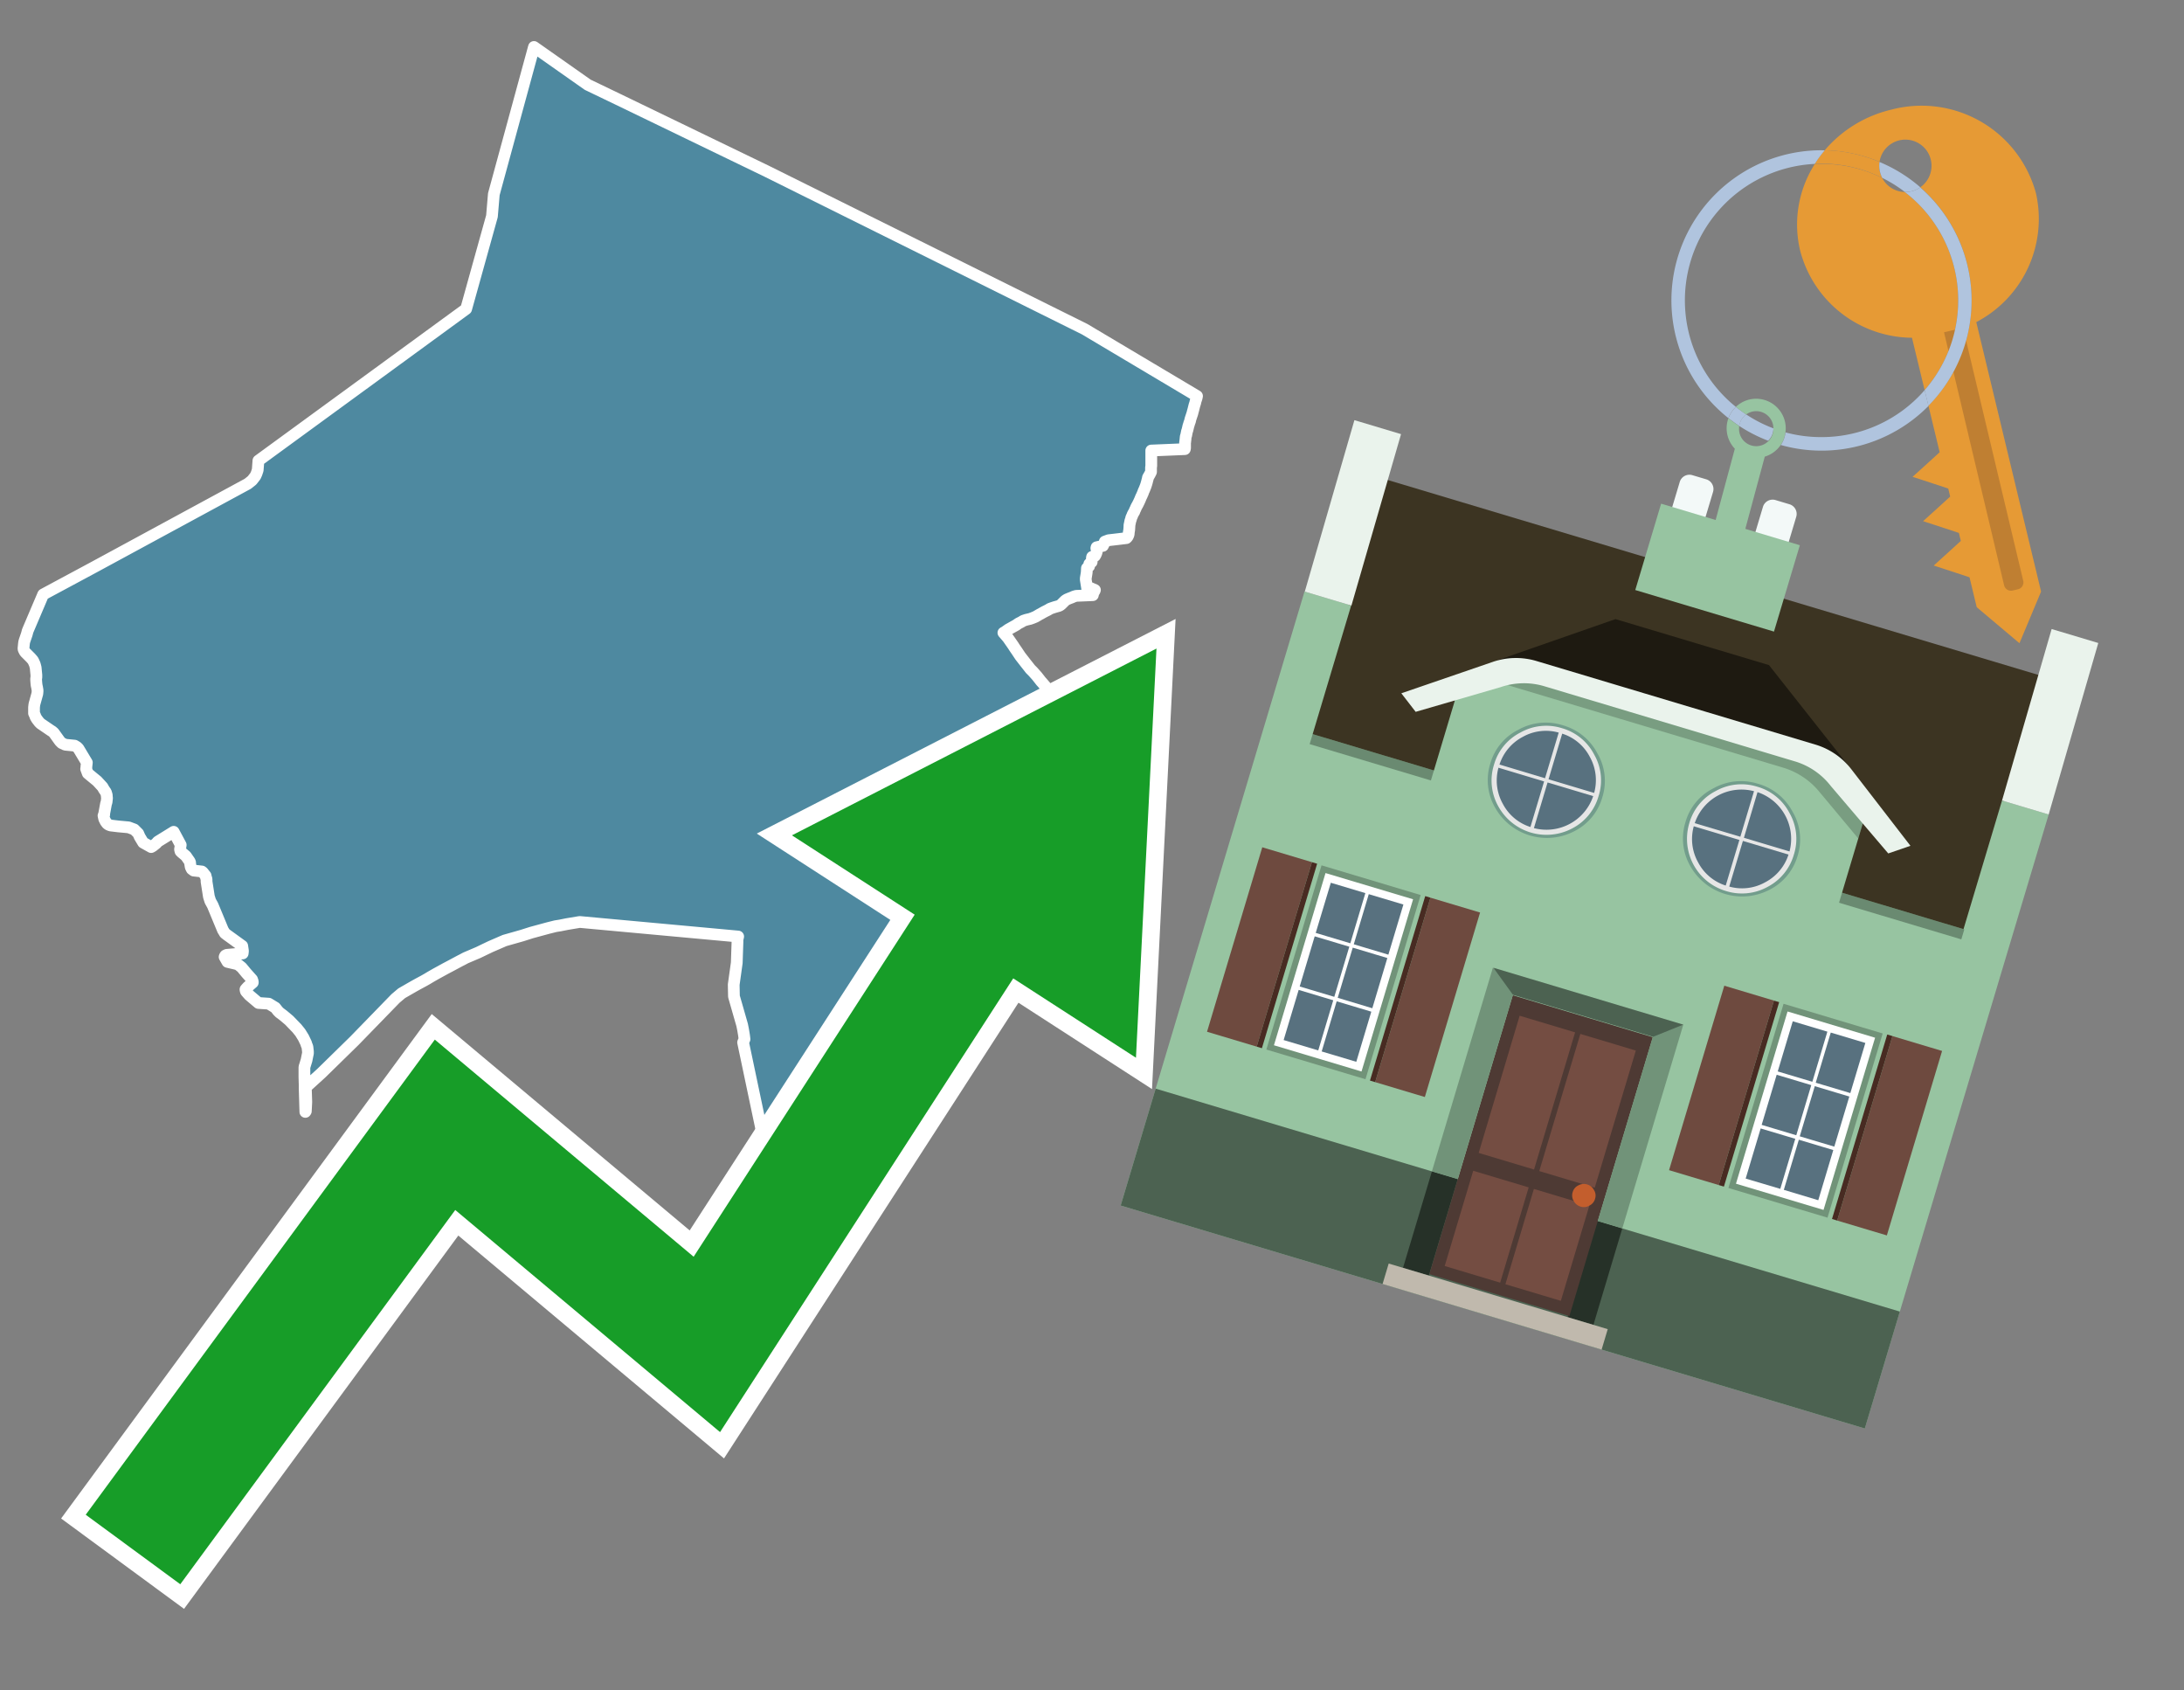 <svg id="Text" xmlns="http://www.w3.org/2000/svg" width="93.05" height="72" viewBox="0 0 93.05 72"><rect x="0" y="0" width="93.05" height="72" fill="#808080" stroke="none"/><polygon points="22.75,2 25.04,3.61 26.33,4.23 32.68,7.3 46.21,14.02 51,16.87 50.98,16.96 50.96,17.02 50.94,17.08 50.92,17.17 50.89,17.26 50.84,17.46 50.82,17.53 50.8,17.61 50.78,17.67 50.74,17.79 50.72,17.85 50.7,17.94 50.67,18.02 50.65,18.09 50.63,18.15 50.61,18.24 50.59,18.32 50.57,18.38 50.56,18.43 50.55,18.48 50.54,18.54 50.52,18.59 50.51,18.68 50.51,18.72 50.5,18.76 50.5,18.8 50.49,18.85 50.49,18.92 50.49,18.97 50.49,19.01 50.49,19.08 50.48,19.13 49.05,19.19 49.05,19.3 49.05,19.4 49.05,19.49 49.05,19.67 49.05,19.76 49.05,19.84 49.04,19.92 49.04,19.98 49.04,20.05 49.04,20.1 48.99,20.2 48.91,20.34 48.9,20.4 48.89,20.43 48.87,20.51 48.86,20.55 48.83,20.65 48.81,20.71 48.79,20.76 48.77,20.81 48.75,20.86 48.73,20.9 48.71,20.95 48.69,21.01 48.67,21.05 48.65,21.1 48.61,21.18 48.59,21.23 48.57,21.28 48.52,21.39 48.49,21.45 48.46,21.51 48.43,21.56 48.4,21.62 48.38,21.67 48.35,21.73 48.32,21.81 48.29,21.85 48.27,21.89 48.25,21.93 48.23,21.99 48.2,22.04 48.19,22.09 48.18,22.13 48.16,22.18 48.15,22.23 48.14,22.28 48.13,22.33 48.12,22.37 48.12,22.42 48.11,22.57 48.1,22.63 48.09,22.69 48.09,22.73 48.08,22.78 48.05,22.85 48.02,22.89 47.99,22.92 47.74,22.95 47.49,22.98 47.23,23.01 47.07,23.07 47.05,23.13 47.02,23.19 46.99,23.25 46.85,23.28 46.72,23.31 46.71,23.35 46.72,23.41 46.73,23.45 46.73,23.49 46.71,23.56 46.68,23.63 46.65,23.68 46.53,23.72 46.52,23.77 46.52,23.82 46.51,23.94 46.45,23.98 46.41,24.02 46.4,24.12 46.31,24.2 46.3,24.38 46.29,24.45 46.26,24.63 46.26,24.69 46.32,25.07 46.42,25.03 46.65,25.13 46.63,25.18 46.59,25.23 46.56,25.35 45.85,25.38 45.75,25.41 45.66,25.45 45.58,25.48 45.46,25.53 45.41,25.56 45.37,25.59 45.34,25.62 45.3,25.66 45.26,25.7 45.22,25.74 45.17,25.78 45.11,25.81 44.93,25.86 44.81,25.9 44.73,25.93 44.65,25.98 44.57,26.02 44.49,26.06 44.4,26.11 44.35,26.14 44.29,26.17 44.24,26.2 44.19,26.23 44.12,26.27 44,26.32 43.89,26.36 43.72,26.4 43.6,26.44 43.5,26.5 43.4,26.55 43.34,26.59 43.3,26.62 43.12,26.72 43.05,26.76 42.96,26.81 42.82,26.91 42.75,26.95 42.94,27.17 43.17,27.5 43.22,27.58 43.31,27.71 43.47,27.95 43.68,28.22 43.83,28.41 43.9,28.5 44.01,28.61 44.18,28.8 44.29,28.94 44.36,29.03 44.39,29.06 44.63,29.34 44.66,29.37 44.77,29.51 44.84,29.6 44.9,29.7 44.93,29.76 44.95,29.8 45.08,30.07 45.23,30.42 45.3,30.71 45.35,30.93 45.36,30.97 45.37,31.06 45.39,31.18 45.37,31.28 45.38,31.49 45.37,31.69 45.37,31.79 45.37,31.85 45.35,32.23 45.35,32.4 45.35,32.55 45.33,32.82 45.32,32.97 45.32,33.02 45.31,33.13 45.3,33.19 45.28,33.36 45.27,33.43 45.27,33.46 45.25,33.55 45.23,33.67 45.2,33.81 45.15,34.02 45.14,34.05 45.13,34.13 45.08,34.27 45.06,34.35 45.02,34.44 44.97,34.56 44.86,34.8 44.84,34.85 44.78,35.04 44.7,35.28 44.67,35.37 44.64,35.47 44.61,35.55 44.6,35.61 44.58,35.68 44.57,35.74 44.56,35.81 44.52,35.95 44.49,36.11 44.46,36.22 44.43,36.35 44.42,36.38 44.37,36.55 44.34,36.64 44.22,36.99 44.16,37.18 44.15,37.22 44.14,37.27 44.06,37.52 43.99,37.76 43.97,37.81 43.86,38.14 43.84,38.22 43.82,38.27 43.8,38.33 43.77,38.46 43.75,38.52 43.7,38.71 43.69,38.75 43.68,38.79 43.68,38.83 43.67,38.87 43.67,38.91 43.66,38.95 43.66,38.99 43.66,39.03 43.66,39.07 43.66,39.11 43.66,39.16 43.66,39.21 43.65,39.32 43.48,39.5 43.42,39.56 43.15,39.93 43.12,39.98 42.97,40.21 42.94,40.25 42.31,41.18 42.07,41.53 41.72,42.09 41.3,42.78 41.28,42.81 41.25,42.85 41.16,42.99 41.02,43.19 40.4,44.06 40.35,44.13 39.68,44.96 39.65,44.99 39.62,45.02 39.07,45.57 38.74,45.91 38.53,46.12 38.21,46.41 37.56,47 37.37,47.17 37.35,47.2 37.29,47.24 37.08,47.42 36.72,47.7 36.45,47.91 36.33,48.01 36.29,48.04 36.23,48.09 36.13,48.16 36.02,48.23 35.94,48.28 35.88,48.32 35.44,48.59 35.3,48.67 35.17,48.75 34.82,48.98 34.75,49.02 34.66,49.07 34.3,49.3 34.12,49.38 33.97,49.45 33.83,49.52 33.59,49.64 33.47,49.7 33.38,49.74 33.28,49.79 33.22,49.82 32.9,49.97 32.84,50 32.1,46.49 31.66,44.4 31.72,44.26 31.7,44.1 31.66,43.86 31.62,43.66 31.27,42.44 31.26,41.94 31.39,41.01 31.42,40.13 31.42,40.02 31.45,39.89 24.7,39.27 24.16,39.36 23.86,39.42 23.67,39.45 23.35,39.53 22.65,39.72 22.46,39.78 22.24,39.85 21.5,40.06 20.9,40.32 20.67,40.43 20.38,40.57 19.84,40.8 19.69,40.88 19.61,40.92 19.18,41.15 18.99,41.25 18.57,41.48 18.36,41.6 18.26,41.66 18.21,41.69 18.07,41.77 17.81,41.91 17.63,42.01 17.16,42.28 17.11,42.31 16.85,42.53 15.1,44.33 13.69,45.71 13.03,46.31 13.05,46.94 13.03,47.33 13.01,47.36 12.98,46.37 12.98,46.23 12.97,45.88 12.97,45.67 12.97,45.64 12.97,45.5 12.97,45.45 12.98,45.42 13.06,45.16 13.11,44.91 13.12,44.87 13.12,44.79 13.1,44.61 13.09,44.57 13.06,44.5 13.04,44.43 12.93,44.2 12.8,43.99 12.77,43.95 12.64,43.79 12.59,43.74 12.32,43.46 12.07,43.25 11.91,43.13 11.84,43.06 11.73,42.92 11.45,42.75 11.01,42.72 10.62,42.39 10.48,42.23 10.47,42.2 10.46,42.17 10.46,42.14 10.55,42.04 10.77,41.85 10.77,41.81 10.74,41.72 10.49,41.44 10.3,41.21 10.14,41.08 10.03,41.05 9.69,40.97 9.57,40.76 9.58,40.73 9.6,40.7 9.66,40.67 10.34,40.61 10.35,40.53 10.35,40.49 10.32,40.29 9.67,39.82 9.58,39.75 9.52,39.65 9.5,39.62 9.06,38.56 8.96,38.38 8.9,38.19 8.8,37.55 8.8,37.45 8.77,37.35 8.76,37.3 8.64,37.15 8.6,37.12 8.25,37.08 8.17,37.02 8.13,36.94 8.12,36.9 8.1,36.78 8.1,36.74 8.08,36.69 7.92,36.46 7.74,36.31 7.69,36.26 7.67,36.18 7.7,35.99 7.4,35.43 6.72,35.85 6.66,35.92 6.51,36.04 6.44,36.08 6.1,35.89 5.95,35.64 5.89,35.5 5.72,35.33 5.48,35.24 5.04,35.2 4.71,35.16 4.63,35.13 4.57,35.09 4.5,35 4.44,34.88 4.41,34.74 4.44,34.7 4.44,34.65 4.45,34.6 4.52,34.22 4.54,34.17 4.56,33.99 4.55,33.93 4.55,33.87 4.51,33.74 4.48,33.7 4.42,33.61 4.37,33.52 4.26,33.4 4.14,33.27 3.92,33.09 3.74,32.94 3.67,32.75 3.68,32.7 3.68,32.66 3.7,32.48 3.34,31.88 3.28,31.82 3.18,31.76 2.78,31.72 2.63,31.65 2.59,31.61 2.55,31.57 2.32,31.25 2.29,31.21 2.22,31.15 2.17,31.12 1.73,30.82 1.7,30.79 1.67,30.76 1.6,30.67 1.57,30.63 1.54,30.58 1.51,30.53 1.5,30.49 1.45,30.38 1.45,30.3 1.45,30.26 1.45,30.18 1.45,30.13 1.46,30.04 1.47,29.98 1.49,29.91 1.59,29.55 1.6,29.45 1.6,29.4 1.58,29.28 1.56,29.19 1.55,29.1 1.54,28.97 1.54,28.9 1.55,28.85 1.55,28.75 1.54,28.65 1.52,28.44 1.5,28.36 1.48,28.29 1.43,28.18 1.41,28.14 1.38,28.1 1.31,28.02 1.27,27.98 1.12,27.83 1.08,27.79 1.05,27.75 1.01,27.67 1,27.63 1.02,27.42 1.03,27.35 1.05,27.28 1.14,27.02 1.18,26.87 1.84,25.32 4,24.16 10.55,20.61 10.59,20.58 10.74,20.46 10.88,20.28 10.93,20.17 10.98,20.02 11.01,19.62 19.86,13.16 20.96,9.21 21.04,8.27 " fill="#4e89a0" stroke="#fff" stroke-linejoin="round" stroke-width="0.5"/><polygon points="49.272 27.624 33.741 35.58 38.97 38.959 29.553 53.529 18.525 44.281 3.652 64.518 7.681 67.479 19.396 51.538 30.678 60.999 43.169 41.673 48.398 45.053 49.272 27.624" fill="none" stroke="#fff" stroke-miterlimit="10" stroke-width="1.5"/><polygon points="49.272 27.624 33.741 35.58 38.97 38.959 29.553 53.529 18.525 44.281 3.652 64.518 7.681 67.479 19.396 51.538 30.678 60.999 43.169 41.673 48.398 45.053 49.272 27.624" fill="#179d28"/><path d="M80.19,7.577a1.16,1.16,0,0,1-.094-.251,1.114,1.114,0,0,1-.018-.429A6.367,6.367,0,0,0,77.743,6.4a5.269,5.269,0,0,0-.423.577c.1,0,.192-.007.288-.007A5.794,5.794,0,0,1,80.19,7.577Z" fill="#e69a35"/><path d="M77.608,6.4A6.394,6.394,0,0,0,73.64,17.81a1.26,1.26,0,0,1,.317-.48A5.821,5.821,0,0,1,77.32,6.981a5.269,5.269,0,0,1,.423-.577Z" fill="#b0c4de"/><path d="M84.2,13.72a4.962,4.962,0,0,0,2.545-5.48,5.047,5.047,0,0,0-6.179-3.566A5.322,5.322,0,0,0,77.743,6.4a6.367,6.367,0,0,1,2.335.493,1.114,1.114,0,1,1,1.736,1.084,6.392,6.392,0,0,1,.347,9.3l.479,1.985-.438.4-.716.648.92.3.6.2.082.341-.438.4-.716.648.92.3.605.2.082.341-.438.4-.716.649.92.3.605.2.307,1.274,1.821,1.534.921-2.2Z" fill="#e69a35"/><path d="M81.154,8.179a1.115,1.115,0,0,1-.964-.6,5.794,5.794,0,0,0-2.582-.6c-.1,0-.192,0-.288.007a4.783,4.783,0,0,0-.625,3.685,4.962,4.962,0,0,0,4.765,3.715L82,16.617a5.82,5.82,0,0,0-.846-8.438Z" fill="#e69a35"/><path d="M74.1,18.142a6.386,6.386,0,0,0,1.232.63.73.73,0,0,0,.224-.527h0a5.783,5.783,0,0,1-1.159-.593A.733.733,0,0,0,74.1,18.142Z" fill="#b0c4de"/><path d="M74.4,17.652q-.228-.152-.44-.322a1.26,1.26,0,0,0-.317.48c.148.117.3.228.46.332A.733.733,0,0,1,74.4,17.652Z" fill="#b0c4de"/><path d="M74.824,16.984a1.257,1.257,0,0,0-.867.346c.141.114.288.222.44.322a.731.731,0,0,1,1.159.593h0a.732.732,0,1,1-1.463,0,.7.7,0,0,1,.007-.1c-.158-.1-.312-.215-.46-.332a1.258,1.258,0,0,0,.273,1.3l-.979,3.635,1.275.341.98-3.639a1.266,1.266,0,0,0,.681-.5,1.249,1.249,0,0,0,.2-.538,1.328,1.328,0,0,0,.012-.168A1.262,1.262,0,0,0,74.824,16.984Z" fill="#97c4a1"/><path d="M85.974,25.1l-.226.053a.3.3,0,0,1-.362-.223l-2.56-10.777.81-.193L86.2,24.736A.3.3,0,0,1,85.974,25.1Z" fill="#bf7f32"/><path d="M80.1,7.326a1.16,1.16,0,0,0,.094.251,5.833,5.833,0,0,1,.964.6,1.137,1.137,0,0,0,.287-.031,1.108,1.108,0,0,0,.373-.167A6.371,6.371,0,0,0,80.078,6.9,1.114,1.114,0,0,0,80.1,7.326Z" fill="#b0c4de"/><path d="M77.608,18.618a5.836,5.836,0,0,1-1.534-.2,1.24,1.24,0,0,1-.2.537,6.4,6.4,0,0,0,6.291-1.666L82,16.617A5.807,5.807,0,0,1,77.608,18.618Z" fill="#b0c4de"/><path d="M81.814,7.981a1.108,1.108,0,0,1-.373.167,1.137,1.137,0,0,1-.287.031A5.82,5.82,0,0,1,82,16.617l.161.667a6.392,6.392,0,0,0-.347-9.3Z" fill="#b0c4de"/><polygon points="83.79 39.753 55.78 31.364 58.988 20.404 86.964 28.783 83.79 39.753 83.79 39.753" fill="#3c3422" fill-rule="evenodd"/><polygon points="81.705 53.32 87.284 34.692 85.297 34.097 83.656 39.575 55.926 31.269 57.567 25.791 55.579 25.196 47.746 51.348 79.451 60.844 81.705 53.32" fill="#97c4a1" fill-rule="evenodd"/><rect x="69.522" y="21.148" width="0.444" height="28.983" transform="translate(15.592 92.226) rotate(-73.326)" opacity="0.3"/><polygon points="87.284 34.692 85.297 34.097 87.411 26.793 89.398 27.388 87.284 34.692 87.284 34.692" fill="#eaf3ec" fill-rule="evenodd"/><polygon points="57.578 25.794 55.591 25.199 57.705 17.896 59.692 18.491 57.578 25.794 57.578 25.794" fill="#eaf3ec" fill-rule="evenodd"/><polygon points="79.451 60.844 80.943 55.865 49.238 46.369 47.747 51.348 79.451 60.844 79.451 60.844" fill="#4c6251" fill-rule="evenodd"/><path d="M71.566,20.528l-.522,1.743,1.418.425.523-1.744a.432.432,0,0,0-.289-.536l-.593-.177A.431.431,0,0,0,71.566,20.528Z" fill="#f3f9f8" fill-rule="evenodd"/><path d="M75.111,21.589l-.522,1.743,1.418.425.522-1.743a.43.43,0,0,0-.289-.536l-.593-.178A.43.43,0,0,0,75.111,21.589Z" fill="#f3f9f8" fill-rule="evenodd"/><polygon points="75.368 28.329 68.829 26.37 63.807 28.121 78.733 32.591 75.368 28.329" fill="#1e1a11"/><polygon points="78.248 32.422 64.442 28.287 62.236 28.998 60.064 36.247 77.453 41.455 79.651 34.116 78.248 32.422" fill="#97c4a1"/><path d="M77.74,32.516S65.088,28.725,65,28.7l-.938.43,11.892,3.562a3.175,3.175,0,0,1,1.532,1l1.685,2.02.327-1.09Z" fill-rule="evenodd" opacity="0.2"/><path d="M77.35,31.716,65.458,28.154a3.041,3.041,0,0,0-1.854.037l-3.9,1.339.611.79,3.626-1.054a3.045,3.045,0,0,1,1.855-.037l10.673,3.2A3.028,3.028,0,0,1,78,33.477l2.45,2.874.945-.325-2.518-3.26A3.036,3.036,0,0,0,77.35,31.716Z" fill="#eaf3ec"/><polygon points="76.683 23.223 70.773 21.453 69.671 25.132 75.581 26.902 76.683 23.223 76.683 23.223" fill="#97c4a1" fill-rule="evenodd"/><g id="Symbol_9_0_Layer2_0_MEMBER_8_MEMBER_21_MEMBER_0_FILL" data-name="Symbol 9 0 Layer2 0 MEMBER 8 MEMBER 21 MEMBER 0 FILL"><path d="M66.584,30.892a2.39,2.39,0,0,0-1.891.189,2.317,2.317,0,0,0-1.2,1.448A2.345,2.345,0,0,0,63.7,34.4a2.528,2.528,0,0,0,3.367,1.008,2.339,2.339,0,0,0,1.2-1.447,2.313,2.313,0,0,0-.208-1.87A2.394,2.394,0,0,0,66.584,30.892Z" fill="#729d8c"/></g><g id="Symbol_9_0_Layer2_0_MEMBER_8_MEMBER_21_MEMBER_1_FILL" data-name="Symbol 9 0 Layer2 0 MEMBER 8 MEMBER 21 MEMBER 1 FILL"><path d="M66.547,31.016a2.241,2.241,0,0,0-1.769.185,2.213,2.213,0,0,0-1.127,1.376,2.239,2.239,0,0,0,.185,1.768,2.341,2.341,0,0,0,3.145.942,2.234,2.234,0,0,0,1.126-1.376,2.207,2.207,0,0,0-.185-1.768A2.237,2.237,0,0,0,66.547,31.016Z" fill="#e6e6e6"/></g><g id="Symbol_9_0_Layer2_0_MEMBER_8_MEMBER_21_MEMBER_2_MEMBER_0_FILL" data-name="Symbol 9 0 Layer2 0 MEMBER 8 MEMBER 21 MEMBER 2 MEMBER 0 FILL"><path d="M65.787,33.284,63.843,32.7a2.036,2.036,0,0,0,.186,1.539,2.015,2.015,0,0,0,1.175.986Z" fill="#58717f"/></g><g id="Symbol_9_0_Layer2_0_MEMBER_8_MEMBER_21_MEMBER_2_MEMBER_1_FILL" data-name="Symbol 9 0 Layer2 0 MEMBER 8 MEMBER 21 MEMBER 2 MEMBER 1 FILL"><path d="M65.827,33.148l.582-1.944a2.01,2.01,0,0,0-1.523.178,2.037,2.037,0,0,0-1,1.183Z" fill="#58717f"/></g><g id="Symbol_9_0_Layer2_0_MEMBER_8_MEMBER_21_MEMBER_2_MEMBER_2_FILL" data-name="Symbol 9 0 Layer2 0 MEMBER 8 MEMBER 21 MEMBER 2 MEMBER 2 FILL"><path d="M67.878,33.91l-1.943-.582-.582,1.944a2.1,2.1,0,0,0,2.525-1.362Z" fill="#58717f"/></g><g id="Symbol_9_0_Layer2_0_MEMBER_8_MEMBER_21_MEMBER_2_MEMBER_3_FILL" data-name="Symbol 9 0 Layer2 0 MEMBER 8 MEMBER 21 MEMBER 2 MEMBER 3 FILL"><path d="M66.558,31.249l-.582,1.943,1.943.582a2.031,2.031,0,0,0-.186-1.539A2.009,2.009,0,0,0,66.558,31.249Z" fill="#58717f"/></g><g id="Symbol_9_0_Layer2_0_MEMBER_8_MEMBER_21_MEMBER_0_FILL-2" data-name="Symbol 9 0 Layer2 0 MEMBER 8 MEMBER 21 MEMBER 0 FILL"><path d="M74.9,33.384a2.4,2.4,0,0,0-1.891.189,2.316,2.316,0,0,0-1.2,1.448,2.341,2.341,0,0,0,.209,1.87A2.527,2.527,0,0,0,75.387,37.9a2.345,2.345,0,0,0,1.2-1.447,2.314,2.314,0,0,0-.209-1.87A2.389,2.389,0,0,0,74.9,33.384Z" fill="#729d8c"/></g><g id="Symbol_9_0_Layer2_0_MEMBER_8_MEMBER_21_MEMBER_1_FILL-2" data-name="Symbol 9 0 Layer2 0 MEMBER 8 MEMBER 21 MEMBER 1 FILL"><path d="M74.867,33.508a2.239,2.239,0,0,0-1.768.185,2.21,2.21,0,0,0-1.127,1.376,2.316,2.316,0,0,0,1.564,2.883,2.261,2.261,0,0,0,1.765-.173A2.237,2.237,0,0,0,76.428,36.4a2.209,2.209,0,0,0-.185-1.769A2.239,2.239,0,0,0,74.867,33.508Z" fill="#e6e6e6"/></g><g id="Symbol_9_0_Layer2_0_MEMBER_8_MEMBER_21_MEMBER_2_MEMBER_0_FILL-2" data-name="Symbol 9 0 Layer2 0 MEMBER 8 MEMBER 21 MEMBER 2 MEMBER 0 FILL"><path d="M74.107,35.776l-1.943-.582a2.031,2.031,0,0,0,.186,1.539,2.009,2.009,0,0,0,1.175.986Z" fill="#58717f"/></g><g id="Symbol_9_0_Layer2_0_MEMBER_8_MEMBER_21_MEMBER_2_MEMBER_1_FILL-2" data-name="Symbol 9 0 Layer2 0 MEMBER 8 MEMBER 21 MEMBER 2 MEMBER 1 FILL"><path d="M74.148,35.64,74.73,33.7a2.1,2.1,0,0,0-2.525,1.362Z" fill="#58717f"/></g><g id="Symbol_9_0_Layer2_0_MEMBER_8_MEMBER_21_MEMBER_2_MEMBER_2_FILL-2" data-name="Symbol 9 0 Layer2 0 MEMBER 8 MEMBER 21 MEMBER 2 MEMBER 2 FILL"><path d="M76.2,36.4l-1.943-.582-.582,1.944a2.015,2.015,0,0,0,1.523-.178A2.036,2.036,0,0,0,76.2,36.4Z" fill="#58717f"/></g><g id="Symbol_9_0_Layer2_0_MEMBER_8_MEMBER_21_MEMBER_2_MEMBER_3_FILL-2" data-name="Symbol 9 0 Layer2 0 MEMBER 8 MEMBER 21 MEMBER 2 MEMBER 3 FILL"><path d="M74.879,33.741,74.3,35.684l1.943.582a2.1,2.1,0,0,0-1.361-2.525Z" fill="#58717f"/></g><polygon points="51.426 43.946 53.542 44.58 55.896 36.723 53.78 36.089 51.426 43.946 51.426 43.946" fill="#6e4a3f" fill-rule="evenodd"/><polygon points="53.542 44.58 53.764 44.647 56.117 36.789 55.896 36.723 53.542 44.58 53.542 44.58" fill="#482b22" fill-rule="evenodd"/><polygon points="60.706 46.726 58.59 46.092 60.943 38.235 63.059 38.868 60.706 46.726 60.706 46.726" fill="#6e4a3f" fill-rule="evenodd"/><polygon points="58.59 46.092 58.368 46.026 60.722 38.168 60.943 38.235 58.59 46.092 58.59 46.092" fill="#482b22" fill-rule="evenodd"/><rect x="53.146" y="39.209" width="8.19" height="4.408" transform="translate(1.145 84.365) rotate(-73.326)" fill="#719379"/><polygon points="60.205 38.304 56.474 37.187 54.277 44.522 58.008 45.639 60.205 38.304 60.205 38.304" fill="#fff" fill-rule="evenodd"/><path d="M59.792,38.527l-.64,2.136-1.474-.442.639-2.135,1.475.441Zm-1.621-.485-.64,2.136-1.474-.442L56.7,37.6l1.474.442Zm-2.158,1.84,1.475.441-.64,2.136-1.474-.441.639-2.136Zm-.683,2.282,1.474.441-.639,2.136L54.69,44.3l.64-2.135Zm.981,2.621.639-2.136,1.475.442-.64,2.135-1.474-.441Zm2.158-1.84L56.994,42.5l.64-2.136,1.474.442-.639,2.136Z" fill="#58717f" fill-rule="evenodd"/><polygon points="80.39 52.621 78.274 51.988 80.628 44.13 82.743 44.764 80.39 52.621 80.39 52.621" fill="#6e4a3f" fill-rule="evenodd"/><polygon points="78.274 51.988 78.053 51.921 80.406 44.064 80.628 44.13 78.274 51.988 78.274 51.988" fill="#482b22" fill-rule="evenodd"/><polygon points="71.111 49.842 73.227 50.476 75.58 42.619 73.464 41.985 71.111 49.842 71.111 49.842" fill="#6e4a3f" fill-rule="evenodd"/><polygon points="73.227 50.476 73.448 50.542 75.802 42.685 75.58 42.619 73.227 50.476 73.227 50.476" fill="#482b22" fill-rule="evenodd"/><rect x="72.83" y="45.105" width="8.19" height="4.408" transform="translate(9.534 107.426) rotate(-73.326)" fill="#719379"/><polygon points="76.159 43.083 79.889 44.2 77.692 51.535 73.962 50.418 76.159 43.083 76.159 43.083" fill="#fff" fill-rule="evenodd"/><path d="M76.381,43.5l1.475.442-.64,2.135-1.475-.441.64-2.136ZM78,43.981l1.474.442-.64,2.136-1.474-.442L78,43.981Zm.791,2.724-.64,2.135L76.679,48.4l.64-2.136,1.474.442Zm-.684,2.282-.639,2.135L76,50.68l.64-2.135,1.474.442Zm-2.26,1.65L74.375,50.2l.639-2.135,1.475.441-.64,2.136Zm-.791-2.724.64-2.135,1.474.441-.639,2.136-1.475-.442Z" fill="#58717f" fill-rule="evenodd"/><polygon points="67.888 56.431 69.118 52.323 68.019 51.994 66.789 56.102 67.888 56.431 67.888 56.431" fill="#263128" fill-rule="evenodd"/><polygon points="60.877 54.331 62.108 50.223 61.007 49.894 59.776 54.002 60.877 54.331 60.877 54.331" fill="#263128" fill-rule="evenodd"/><g id="Symbol_9_0_Layer2_0_MEMBER_8_MEMBER_12_MEMBER_0_FILL" data-name="Symbol 9 0 Layer2 0 MEMBER 8 MEMBER 12 MEMBER 0 FILL"><path d="M70.418,44.178l-5.965-1.786L60.9,54.27l5.964,1.786Z" fill="#4e3a34"/></g><g id="Symbol_9_0_Layer2_0_MEMBER_8_MEMBER_12_MEMBER_1_MEMBER_0_FILL" data-name="Symbol 9 0 Layer2 0 MEMBER 8 MEMBER 12 MEMBER 1 MEMBER 0 FILL"><path d="M65.358,49.815l1.75-5.843-2.363-.708L63,49.107Z" fill="#744d42"/></g><g id="Symbol_9_0_Layer2_0_MEMBER_8_MEMBER_12_MEMBER_1_MEMBER_1_FILL" data-name="Symbol 9 0 Layer2 0 MEMBER 8 MEMBER 12 MEMBER 1 MEMBER 1 FILL"><path d="M67.331,44.039l-1.75,5.842,2.364.708,1.75-5.842Z" fill="#744d42"/></g><g id="Symbol_9_0_Layer2_0_MEMBER_8_MEMBER_12_MEMBER_2_MEMBER_0_FILL" data-name="Symbol 9 0 Layer2 0 MEMBER 8 MEMBER 12 MEMBER 2 MEMBER 0 FILL"><path d="M63.915,54.633l1.215-4.058-2.363-.707-1.215,4.057Z" fill="#744d42"/></g><g id="Symbol_9_0_Layer2_0_MEMBER_8_MEMBER_12_MEMBER_2_MEMBER_1_FILL" data-name="Symbol 9 0 Layer2 0 MEMBER 8 MEMBER 12 MEMBER 2 MEMBER 1 FILL"><path d="M66.5,55.407l1.215-4.057-2.363-.708L64.138,54.7Z" fill="#744d42"/></g><g id="Symbol_9_0_Layer2_0_MEMBER_8_MEMBER_13_FILL" data-name="Symbol 9 0 Layer2 0 MEMBER 8 MEMBER 13 FILL"><path d="M67.959,51.058a.439.439,0,0,0-.045-.367.487.487,0,0,0-.669-.2.445.445,0,0,0-.239.282.457.457,0,0,0,.041.378.481.481,0,0,0,.293.242.459.459,0,0,0,.377-.042A.453.453,0,0,0,67.959,51.058Z" fill="#c35e2d"/></g><g id="Symbol_9_0_Layer2_0_MEMBER_8_MEMBER_14_FILL" data-name="Symbol 9 0 Layer2 0 MEMBER 8 MEMBER 14 FILL"><path d="M64.557,42.047l-.951-.833-2.6,8.68,1.1.329Z" fill="#719379"/></g><g id="Symbol_9_0_Layer2_0_MEMBER_8_MEMBER_15_FILL" data-name="Symbol 9 0 Layer2 0 MEMBER 8 MEMBER 15 FILL"><path d="M71.718,43.643l-1.2.19L68.072,52.01l1.046.313Z" fill="#719379"/></g><g id="Symbol_9_0_Layer2_0_MEMBER_8_MEMBER_16_FILL" data-name="Symbol 9 0 Layer2 0 MEMBER 8 MEMBER 16 FILL"><path d="M63.627,41.22l.836,1.156,5.961,1.786,1.294-.519Z" fill="#4c6251"/></g><polygon points="58.905 54.69 59.166 53.819 68.498 56.614 68.237 57.485 58.905 54.69 58.905 54.69" fill="#c0b9ad" fill-rule="evenodd"/></svg>